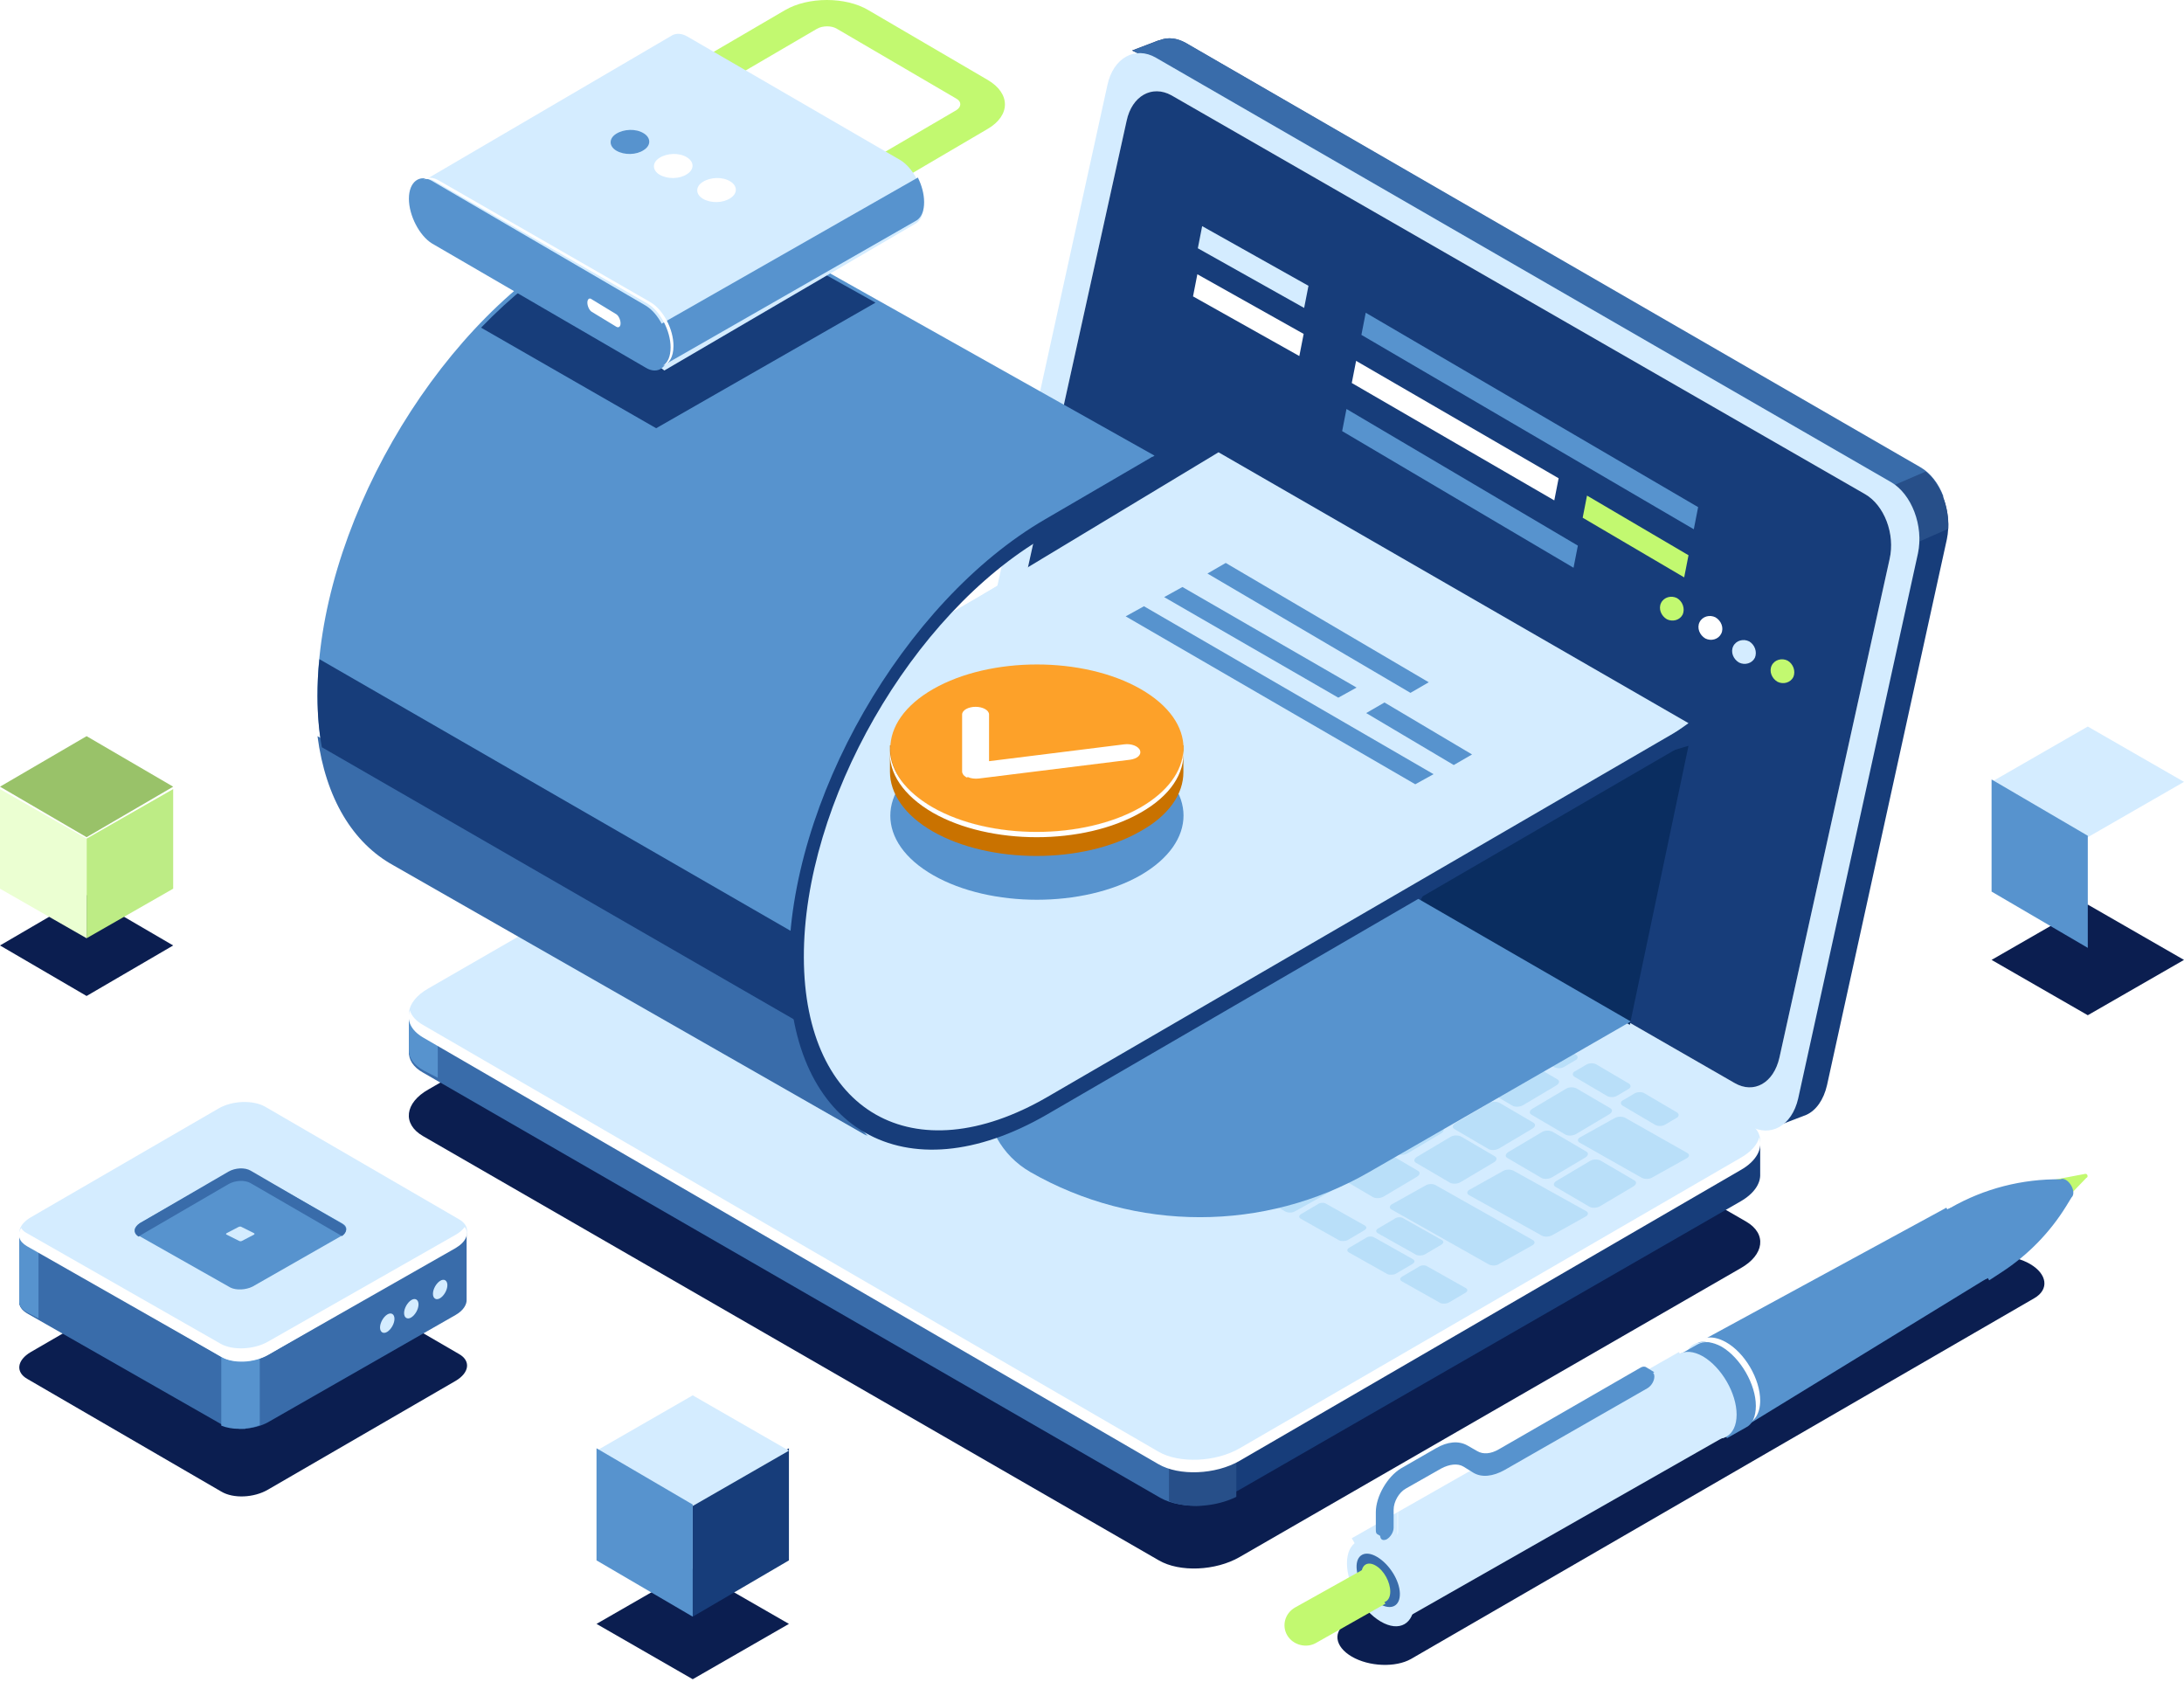 <?xml version="1.0" encoding="utf-8"?>
<!-- Generator: Adobe Illustrator 24.0.3, SVG Export Plug-In . SVG Version: 6.00 Build 0)  -->
<svg version="1.1" id="Layer_1" xmlns="http://www.w3.org/2000/svg" xmlns:xlink="http://www.w3.org/1999/xlink" x="0px" y="0px"
	 viewBox="0 0 454 351" style="enable-background:new 0 0 454 351;" xml:space="preserve">
<style type="text/css">
	.st0{fill-rule:evenodd;clip-rule:evenodd;fill:#0B1E50;}
	.st1{fill-rule:evenodd;clip-rule:evenodd;fill:#173D7A;}
	.st2{fill-rule:evenodd;clip-rule:evenodd;fill:#396CAA;}
	.st3{fill-rule:evenodd;clip-rule:evenodd;fill:#274F89;}
	.st4{fill-rule:evenodd;clip-rule:evenodd;fill:#D4ECFF;}
	.st5{fill-rule:evenodd;clip-rule:evenodd;fill:#FFFFFF;}
	.st6{fill-rule:evenodd;clip-rule:evenodd;fill:#5793CE;}
	.st7{fill-rule:evenodd;clip-rule:evenodd;fill:#B9DFF9;}
	.st8{fill-rule:evenodd;clip-rule:evenodd;fill:#C2F970;}
	.st9{fill-rule:evenodd;clip-rule:evenodd;fill:#0A2D60;}
	.st10{fill-rule:evenodd;clip-rule:evenodd;fill:#FFFFFF;filter:url(#Adobe_OpacityMaskFilter);}
	.st11{mask:url(#a_1_);fill-rule:evenodd;clip-rule:evenodd;fill:#0B1E50;}
	.st12{fill-rule:evenodd;clip-rule:evenodd;fill:#BDEC85;}
	.st13{fill-rule:evenodd;clip-rule:evenodd;fill:#99C269;}
	.st14{fill-rule:evenodd;clip-rule:evenodd;fill:#EBFFD2;}
	.st15{fill-rule:evenodd;clip-rule:evenodd;fill:#FFFFFF;filter:url(#Adobe_OpacityMaskFilter_1_);}
	.st16{mask:url(#b_1_);fill-rule:evenodd;clip-rule:evenodd;fill:#173D7A;}
	.st17{fill-rule:evenodd;clip-rule:evenodd;fill:#C97200;}
	.st18{fill-rule:evenodd;clip-rule:evenodd;fill:#FDA129;}
</style>
<g>
	<path class="st0" d="M240.9,324.3L87.9,236.1c-4.3-2.5-3.8-6.9,1.2-9.7l104.1-60c5-2.9,12.6-3.2,16.9-0.7l152.9,88.2
		c4.3,2.5,3.8,6.9-1.2,9.7l-104.1,60C252.7,326.5,245.2,326.8,240.9,324.3"/>
	<path class="st1" d="M399.1,97.3L246.4,8.9c-1.8-1-3.6-1.2-5.2-0.6l0,0l-0.3,0.1c0,0,0,0-0.1,0l-5.5,2.1l5,2.4
		c0,0.1-0.1,0.2-0.1,0.3l-24.9,113.4c-1.2,5.7,1.2,12.3,5.6,14.8L370,227.7l-0.5,6.3l6-2.3c2-0.9,3.6-3.1,4.3-6.2l24.9-113.4
		C405.9,106.4,403.4,99.8,399.1,97.3"/>
	<path class="st2" d="M399.2,97.1L246.5,8.9c-1.8-1-3.6-1.2-5.2-0.6l0,0l-0.3,0.1c0,0,0,0-0.1,0l-5.5,2.1l5,2.4
		c0,0.1-0.1,0.2-0.1,0.3L224,87.8l74.7,58.2L404,103.2C403,100.5,401.3,98.3,399.2,97.1"/>
	<path class="st3" d="M393.4,115l11.6-5.1c0.2-4.6-1.6-9.4-4.7-11.9l-18.3,7.9L393.4,115z"/>
	<path class="st4" d="M363.7,234l-152.8-88.2c-4.3-2.5-6.8-9.1-5.6-14.8l24.9-113.3c1.2-5.7,5.8-8.2,10.1-5.7l152.8,88.2
		c4.3,2.5,6.8,9.1,5.6,14.8l-24.9,113.3C372.5,234,368,236.5,363.7,234"/>
	<path class="st5" d="M360.6,225.1l-144.2-82.9c-4-2.3-6.3-8.3-5.1-13.5l22.9-103.6c1.1-5.2,5.3-7.5,9.3-5.3l144.2,82.9
		c4,2.3,6.3,8.3,5.1,13.5l-22.9,103.6C368.7,225.1,364.6,227.4,360.6,225.1"/>
	<path class="st1" d="M360.6,225.1l-144.2-82.9c-4-2.3-6.3-8.3-5.1-13.5l22.9-103.6c1.1-5.2,5.3-7.5,9.3-5.3l144.2,82.9
		c4,2.3,6.3,8.3,5.1,13.5l-22.9,103.6C368.7,225.1,364.6,227.4,360.6,225.1"/>
	<path class="st1" d="M366,237.1l-20.9-2.8l-134.9-77.7c-4.3-2.5-11.9-2.2-16.9,0.7l-95.6,55L85,210.7v7.2l0,0
		c-0.1,1.7,0.9,3.2,2.9,4.4l152.9,88c4.3,2.5,11.9,2.2,16.9-0.7l104.1-59.9c2.8-1.6,4.2-3.7,4.1-5.7V237.1z"/>
	<path class="st2" d="M265,188.5l-9.6-5.5H149.7l-52.1,30L85,211.3v7.2l0,0c-0.1,1.7,0.9,3.3,2.9,4.4l153.3,88.4
		c2.3,1.3,5.5,1.8,8.7,1.6L265,188.5z"/>
	<path class="st6" d="M91,211.7l-6-0.7v7.1l0,0c-0.1,1.6,0.9,3.2,3.1,4.4L91,224V211.7z"/>
	<path class="st3" d="M243,312c4,1.6,9.7,1.2,14-0.9V295h-14V312z"/>
	<path class="st4" d="M240.9,303.3L87.9,215.1c-4.3-2.5-3.8-6.9,1.2-9.7l104.1-60c5-2.9,12.6-3.2,16.9-0.7l152.9,88.2
		c4.3,2.5,3.8,6.9-1.2,9.7l-104.1,60C252.7,305.5,245.2,305.8,240.9,303.3"/>
	<path class="st5" d="M361.9,240.6L257.7,301c-5,2.9-12.6,3.2-16.9,0.7L87.9,213c-1.4-0.8-2.3-1.8-2.7-3c-0.7,2.1,0.2,4.1,2.7,5.6
		l152.9,88.7c4.3,2.5,11.9,2.2,16.9-0.7l104.1-60.4c3.4-1.9,4.7-4.6,3.9-6.8C365.3,237.9,364,239.4,361.9,240.6"/>
	<g>
		<path class="st7" d="M153.2,185.8l-6.9-3.8c-0.6-0.3-0.5-0.8,0.2-1.2l8.1-4.5c0.6-0.4,1.6-0.4,2.1-0.1l6.9,3.8
			c0.6,0.3,0.5,0.8-0.2,1.2l-8.1,4.5C154.7,186.1,153.8,186.1,153.2,185.8"/>
		<path class="st7" d="M164.2,191.8l-6.9-3.8c-0.6-0.3-0.5-0.8,0.2-1.2l8.1-4.5c0.6-0.4,1.6-0.4,2.1-0.1l6.9,3.8
			c0.6,0.3,0.5,0.8-0.2,1.2l-8.1,4.5C165.7,192.1,164.8,192.1,164.2,191.8"/>
		<path class="st7" d="M174.2,198.8l-6.9-3.8c-0.6-0.3-0.5-0.8,0.2-1.2l8.1-4.5c0.6-0.4,1.6-0.4,2.1-0.1l6.9,3.8
			c0.6,0.3,0.5,0.8-0.2,1.2l-8.1,4.5C175.7,199.1,174.8,199.1,174.2,198.8"/>
		<path class="st7" d="M189.4,193.8l-7-4.1c-0.6-0.3-0.5-0.9,0.2-1.3l6.9-4.1c0.6-0.4,1.6-0.4,2.2-0.1l7,4.1
			c0.6,0.3,0.5,0.9-0.2,1.3l-6.9,4.1C190.9,194.1,189.9,194.1,189.4,193.8"/>
		<path class="st7" d="M200.4,199.8l-7-4.1c-0.6-0.3-0.5-0.9,0.2-1.3l6.9-4.1c0.6-0.4,1.6-0.4,2.2-0.1l7,4.1
			c0.6,0.3,0.5,0.9-0.2,1.3l-6.9,4.1C201.9,200.1,200.9,200.1,200.4,199.8"/>
		<path class="st7" d="M210.4,205.8l-7-4.1c-0.6-0.3-0.5-0.9,0.2-1.3l6.9-4.1c0.6-0.4,1.6-0.4,2.2-0.1l7,4.1
			c0.6,0.3,0.5,0.9-0.2,1.3l-6.9,4.1C211.9,206.1,210.9,206.1,210.4,205.8"/>
		<path class="st7" d="M221.4,211.8l-7-4.1c-0.6-0.3-0.5-0.9,0.2-1.3l6.9-4.1c0.6-0.4,1.6-0.4,2.2-0.1l7,4.1
			c0.6,0.3,0.5,0.9-0.2,1.3l-6.9,4.1C222.9,212.1,221.9,212.1,221.4,211.8"/>
		<path class="st7" d="M232.4,217.8l-7-4.1c-0.6-0.3-0.5-0.9,0.2-1.3l6.9-4.1c0.6-0.4,1.6-0.4,2.2-0.1l7,4.1
			c0.6,0.3,0.5,0.9-0.2,1.3l-6.9,4.1C233.9,218.1,232.9,218.1,232.4,217.8"/>
		<path class="st7" d="M242.4,224.8l-7-4.1c-0.6-0.3-0.5-0.9,0.2-1.3l6.9-4.1c0.6-0.4,1.6-0.4,2.2-0.1l7,4.1
			c0.6,0.3,0.5,0.9-0.2,1.3l-6.9,4.1C243.9,225.1,242.9,225.1,242.4,224.8"/>
		<path class="st7" d="M253.4,230.8l-7-4.1c-0.6-0.3-0.5-0.9,0.2-1.3l6.9-4.1c0.6-0.4,1.6-0.4,2.2-0.1l7,4.1
			c0.6,0.3,0.5,0.9-0.2,1.3l-6.9,4.1C254.9,231.1,253.9,231.1,253.4,230.8"/>
		<path class="st7" d="M264.4,236.8l-7-4.1c-0.6-0.3-0.5-0.9,0.2-1.3l6.9-4.1c0.6-0.4,1.6-0.4,2.2-0.1l7,4.1
			c0.6,0.3,0.5,0.9-0.2,1.3l-6.9,4.1C265.9,237.1,264.9,237.1,264.4,236.8"/>
		<path class="st7" d="M274.4,242.8l-7-4.1c-0.6-0.3-0.5-0.9,0.2-1.3l6.9-4.1c0.6-0.4,1.6-0.4,2.2-0.1l7,4.1
			c0.6,0.3,0.5,0.9-0.2,1.3l-6.9,4.1C275.9,243.1,274.9,243.1,274.4,242.8"/>
		<path class="st7" d="M285.4,248.8l-7-4.1c-0.6-0.3-0.5-0.9,0.2-1.3l6.9-4.1c0.6-0.4,1.6-0.4,2.2-0.1l7,4.1
			c0.6,0.3,0.5,0.9-0.2,1.3l-6.9,4.1C286.9,249.1,285.9,249.1,285.4,248.8"/>
		<path class="st7" d="M205.4,190.8l-7-4.1c-0.6-0.3-0.5-0.9,0.2-1.3l6.9-4.1c0.6-0.4,1.6-0.4,2.2-0.1l7,4.1
			c0.6,0.3,0.5,0.9-0.2,1.3l-6.9,4.1C206.9,191.1,205.9,191.1,205.4,190.8"/>
		<path class="st7" d="M194.4,184.8l-7-4.1c-0.6-0.3-0.5-0.9,0.2-1.3l6.9-4.1c0.6-0.4,1.6-0.4,2.2-0.1l7,4.1
			c0.6,0.3,0.5,0.9-0.2,1.3l-6.9,4.1C195.9,185.1,194.9,185.1,194.4,184.8"/>
		<path class="st7" d="M183.4,177.8l-15-8.4c-0.6-0.3-0.5-0.9,0.2-1.2l6.9-3.9c0.6-0.4,1.6-0.4,2.2-0.1l15,8.4
			c0.6,0.3,0.5,0.9-0.2,1.2l-6.9,3.9C184.9,178.1,183.9,178.1,183.4,177.8"/>
		<path class="st7" d="M191.5,170.8l-12.1-7.1c-0.6-0.3-0.5-0.9,0.2-1.3l6.8-4c0.6-0.4,1.6-0.4,2.2-0.1l12.1,7.1
			c0.6,0.3,0.5,0.9-0.2,1.3l-6.8,4C193,171.1,192,171.1,191.5,170.8"/>
		<path class="st7" d="M215.4,196.8l-7-4.1c-0.6-0.3-0.5-0.9,0.2-1.3l6.9-4.1c0.6-0.4,1.6-0.4,2.2-0.1l7,4.1
			c0.6,0.3,0.5,0.9-0.2,1.3l-6.9,4.1C216.9,197.1,215.9,197.1,215.4,196.8"/>
		<path class="st7" d="M226.4,202.8l-7-4.1c-0.6-0.3-0.5-0.9,0.2-1.3l6.9-4.1c0.6-0.4,1.6-0.4,2.2-0.1l7,4.1
			c0.6,0.3,0.5,0.9-0.2,1.3l-6.9,4.1C227.9,203.1,226.9,203.1,226.4,202.8"/>
		<path class="st7" d="M237.4,208.8l-7-4.1c-0.6-0.3-0.5-0.9,0.2-1.3l6.9-4.1c0.6-0.4,1.6-0.4,2.2-0.1l7,4.1
			c0.6,0.3,0.5,0.9-0.2,1.3l-6.9,4.1C238.9,209.1,237.9,209.1,237.4,208.8"/>
		<path class="st7" d="M247.4,215.8l-7-4.1c-0.6-0.3-0.5-0.9,0.2-1.3l6.9-4.1c0.6-0.4,1.6-0.4,2.2-0.1l7,4.1
			c0.6,0.3,0.5,0.9-0.2,1.3l-6.9,4.1C248.9,216.1,247.9,216.1,247.4,215.8"/>
		<path class="st7" d="M258.4,221.8l-7-4.1c-0.6-0.3-0.5-0.9,0.2-1.3l6.9-4.1c0.6-0.4,1.6-0.4,2.2-0.1l7,4.1
			c0.6,0.3,0.5,0.9-0.2,1.3l-6.9,4.1C259.9,222.1,258.9,222.1,258.4,221.8"/>
		<path class="st7" d="M269.4,227.8l-7-4.1c-0.6-0.3-0.5-0.9,0.2-1.3l6.9-4.1c0.6-0.4,1.6-0.4,2.2-0.1l7,4.1
			c0.6,0.3,0.5,0.9-0.2,1.3l-6.9,4.1C270.9,228.1,269.9,228.1,269.4,227.8"/>
		<path class="st7" d="M280.4,233.8l-7-4.1c-0.6-0.3-0.5-0.9,0.2-1.3l6.9-4.1c0.6-0.4,1.6-0.4,2.2-0.1l7,4.1
			c0.6,0.3,0.5,0.9-0.2,1.3l-6.9,4.1C281.9,234.1,280.9,234.1,280.4,233.8"/>
		<path class="st7" d="M290.4,239.8l-7-4.1c-0.6-0.3-0.5-0.9,0.2-1.3l6.9-4.1c0.6-0.4,1.6-0.4,2.2-0.1l7,4.1
			c0.6,0.3,0.5,0.9-0.2,1.3l-6.9,4.1C291.9,240.1,290.9,240.1,290.4,239.8"/>
		<path class="st7" d="M301.4,245.8l-7-4.1c-0.6-0.3-0.5-0.9,0.2-1.3l6.9-4.1c0.6-0.4,1.6-0.4,2.2-0.1l7,4.1
			c0.6,0.3,0.5,0.9-0.2,1.3l-6.9,4.1C302.9,246.1,301.9,246.1,301.4,245.8"/>
		<path class="st7" d="M320.5,256.8l-15.1-8.4c-0.6-0.3-0.5-0.9,0.2-1.2l6.8-3.8c0.6-0.4,1.6-0.4,2.2-0.1l15.1,8.4
			c0.6,0.3,0.5,0.9-0.2,1.2l-6.8,3.8C322,257.1,321,257.1,320.5,256.8"/>
		<path class="st7" d="M341.3,244.8l-12.9-7.3c-0.6-0.3-0.5-0.9,0.2-1.2l7-3.9c0.7-0.4,1.6-0.4,2.2-0.1l12.9,7.3
			c0.6,0.3,0.5,0.9-0.2,1.2l-7,3.9C342.9,245.1,341.9,245.1,341.3,244.8"/>
		<path class="st7" d="M234.4,195.8l-7-4.1c-0.6-0.3-0.5-0.9,0.2-1.3l6.9-4.1c0.6-0.4,1.6-0.4,2.2-0.1l7,4.1
			c0.6,0.3,0.5,0.9-0.2,1.3l-6.9,4.1C235.9,196.1,234.9,196.1,234.4,195.8"/>
		<path class="st7" d="M223.4,189.8l-7-4.1c-0.6-0.3-0.5-0.9,0.2-1.3l6.9-4.1c0.6-0.4,1.6-0.4,2.2-0.1l7,4.1
			c0.6,0.3,0.5,0.9-0.2,1.3l-6.9,4.1C224.9,190.1,223.9,190.1,223.4,189.8"/>
		<path class="st7" d="M212.4,182.8l-7-4.1c-0.6-0.3-0.5-0.9,0.2-1.3l6.9-4.1c0.6-0.4,1.6-0.4,2.2-0.1l7,4.1
			c0.6,0.3,0.5,0.9-0.2,1.3l-6.9,4.1C213.9,183.1,212.9,183.1,212.4,182.8"/>
		<path class="st7" d="M201.4,176.8l-7-4.1c-0.6-0.3-0.5-0.9,0.2-1.3l6.9-4.1c0.6-0.4,1.6-0.4,2.2-0.1l7,4.1
			c0.6,0.3,0.5,0.9-0.2,1.3l-6.9,4.1C202.9,177.1,201.9,177.1,201.4,176.8"/>
		<path class="st7" d="M245.4,201.8l-7-4.1c-0.6-0.3-0.5-0.9,0.2-1.3l6.9-4.1c0.6-0.4,1.6-0.4,2.2-0.1l7,4.1
			c0.6,0.3,0.5,0.9-0.2,1.3l-6.9,4.1C246.9,202.1,245.9,202.1,245.4,201.8"/>
		<path class="st7" d="M256.4,207.8l-7-4.1c-0.6-0.3-0.5-0.9,0.2-1.3l6.9-4.1c0.6-0.4,1.6-0.4,2.2-0.1l7,4.1
			c0.6,0.3,0.5,0.9-0.2,1.3l-6.9,4.1C257.9,208.1,256.9,208.1,256.4,207.8"/>
		<path class="st7" d="M266.4,213.8l-7-4.1c-0.6-0.3-0.5-0.9,0.2-1.3l6.9-4.1c0.6-0.4,1.6-0.4,2.2-0.1l7,4.1
			c0.6,0.3,0.5,0.9-0.2,1.3l-6.9,4.1C267.9,214.1,266.9,214.1,266.4,213.8"/>
		<path class="st7" d="M277.4,220.8l-7-4.1c-0.6-0.3-0.5-0.9,0.2-1.3l6.9-4.1c0.6-0.4,1.6-0.4,2.2-0.1l7,4.1
			c0.6,0.3,0.5,0.9-0.2,1.3l-6.9,4.1C278.9,221.1,277.9,221.1,277.4,220.8"/>
		<path class="st7" d="M288.4,226.8l-7-4.1c-0.6-0.3-0.5-0.9,0.2-1.3l6.9-4.1c0.6-0.4,1.6-0.4,2.2-0.1l7,4.1
			c0.6,0.3,0.5,0.9-0.2,1.3l-6.9,4.1C289.9,227.1,288.9,227.1,288.4,226.8"/>
		<path class="st7" d="M298.4,232.8l-7-4.1c-0.6-0.3-0.5-0.9,0.2-1.3l6.9-4.1c0.6-0.4,1.6-0.4,2.2-0.1l7,4.1
			c0.6,0.3,0.5,0.9-0.2,1.3l-6.9,4.1C299.9,233.1,298.9,233.1,298.4,232.8"/>
		<path class="st7" d="M309.4,238.8l-7-4.1c-0.6-0.3-0.5-0.9,0.2-1.3l6.9-4.1c0.6-0.4,1.6-0.4,2.2-0.1l7,4.1
			c0.6,0.3,0.5,0.9-0.2,1.3l-6.9,4.1C310.9,239.1,309.9,239.1,309.4,238.8"/>
		<path class="st7" d="M320.4,244.8l-7-4.1c-0.6-0.3-0.5-0.9,0.2-1.3l6.9-4.1c0.6-0.4,1.6-0.4,2.2-0.1l7,4.1
			c0.6,0.3,0.5,0.9-0.2,1.3l-6.9,4.1C321.9,245.1,320.9,245.1,320.4,244.8"/>
		<path class="st7" d="M330.4,250.8l-7-4.1c-0.6-0.3-0.5-0.9,0.2-1.3l6.9-4.1c0.6-0.4,1.6-0.4,2.2-0.1l7,4.1
			c0.6,0.3,0.5,0.9-0.2,1.3l-6.9,4.1C331.9,251.1,330.9,251.1,330.4,250.8"/>
		<path class="st7" d="M229.4,180.8l-7-4.1c-0.6-0.3-0.5-0.9,0.2-1.3l6.9-4.1c0.6-0.4,1.6-0.4,2.2-0.1l7,4.1
			c0.6,0.3,0.5,0.9-0.2,1.3l-6.9,4.1C230.9,181.1,229.9,181.1,229.4,180.8"/>
		<path class="st7" d="M218.4,173.8l-7-4.1c-0.6-0.3-0.5-0.9,0.2-1.3l6.9-4.1c0.6-0.4,1.6-0.4,2.2-0.1l7,4.1
			c0.6,0.3,0.5,0.9-0.2,1.3l-6.9,4.1C219.9,174.1,218.9,174.1,218.4,173.8"/>
		<path class="st7" d="M207.4,167.8l-7-4.1c-0.6-0.3-0.5-0.9,0.2-1.3l6.9-4.1c0.6-0.4,1.6-0.4,2.2-0.1l7,4.1
			c0.6,0.3,0.5,0.9-0.2,1.3l-6.9,4.1C208.9,168.1,207.9,168.1,207.4,167.8"/>
		<path class="st7" d="M197.4,161.8l-7-4.1c-0.6-0.3-0.5-0.9,0.2-1.3l6.9-4.1c0.6-0.4,1.6-0.4,2.2-0.1l7,4.1
			c0.6,0.3,0.5,0.9-0.2,1.3l-6.9,4.1C198.9,162.1,197.9,162.1,197.4,161.8"/>
		<path class="st7" d="M208.1,155.8l-6.8-4c-0.5-0.3-0.5-0.9,0.2-1.2l2.2-1.3c0.6-0.4,1.6-0.4,2.1-0.1l6.8,4
			c0.5,0.3,0.5,0.9-0.2,1.2l-2.2,1.3C209.6,156.1,208.7,156.1,208.1,155.8"/>
		<path class="st7" d="M222.1,163.8l-6.8-4c-0.5-0.3-0.5-0.9,0.2-1.2l2.2-1.3c0.6-0.4,1.6-0.4,2.1-0.1l6.8,4
			c0.5,0.3,0.5,0.9-0.2,1.2l-2.2,1.3C223.6,164.1,222.7,164.1,222.1,163.8"/>
		<path class="st7" d="M232.1,169.8l-6.8-4c-0.5-0.3-0.5-0.9,0.2-1.2l2.2-1.3c0.6-0.4,1.6-0.4,2.1-0.1l6.8,4
			c0.5,0.3,0.5,0.9-0.2,1.2l-2.2,1.3C233.6,170.1,232.7,170.1,232.1,169.8"/>
		<path class="st7" d="M243.1,175.8l-6.8-4c-0.5-0.3-0.5-0.9,0.2-1.2l2.2-1.3c0.6-0.4,1.6-0.4,2.1-0.1l6.8,4
			c0.5,0.3,0.5,0.9-0.2,1.2l-2.2,1.3C244.6,176.1,243.7,176.1,243.1,175.8"/>
		<path class="st7" d="M253.1,181.8l-6.8-4c-0.5-0.3-0.5-0.9,0.2-1.2l2.2-1.3c0.6-0.4,1.6-0.4,2.1-0.1l6.8,4
			c0.5,0.3,0.5,0.9-0.2,1.2l-2.2,1.3C254.6,182.1,253.7,182.1,253.1,181.8"/>
		<path class="st7" d="M313.1,215.8l-6.8-4c-0.5-0.3-0.5-0.9,0.2-1.2l2.2-1.3c0.6-0.4,1.6-0.4,2.1-0.1l6.8,4
			c0.5,0.3,0.5,0.9-0.2,1.2l-2.2,1.3C314.6,216.1,313.7,216.1,313.1,215.8"/>
		<path class="st7" d="M323.1,221.8l-6.8-4c-0.5-0.3-0.5-0.9,0.2-1.2l2.2-1.3c0.6-0.4,1.6-0.4,2.1-0.1l6.8,4
			c0.5,0.3,0.5,0.9-0.2,1.2l-2.2,1.3C324.6,222.1,323.7,222.1,323.1,221.8"/>
		<path class="st7" d="M334.1,227.8l-6.8-4c-0.5-0.3-0.5-0.9,0.2-1.2l2.2-1.3c0.6-0.4,1.6-0.4,2.1-0.1l6.8,4
			c0.5,0.3,0.5,0.9-0.2,1.2l-2.2,1.3C335.6,228.1,334.7,228.1,334.1,227.8"/>
		<path class="st7" d="M344.1,233.8l-6.8-4c-0.5-0.3-0.5-0.9,0.2-1.2l2.2-1.3c0.6-0.4,1.6-0.4,2.1-0.1l6.8,4
			c0.5,0.3,0.5,0.9-0.2,1.2l-2.2,1.3C345.6,234.1,344.7,234.1,344.1,233.8"/>
		<path class="st7" d="M239.4,186.8l-7-4.1c-0.6-0.3-0.5-0.9,0.2-1.3l6.9-4.1c0.6-0.4,1.6-0.4,2.2-0.1l7,4.1
			c0.6,0.3,0.5,0.9-0.2,1.3l-6.9,4.1C240.9,187.1,239.9,187.1,239.4,186.8"/>
		<path class="st7" d="M250.4,192.8l-7-4.1c-0.6-0.3-0.5-0.9,0.2-1.3l6.9-4.1c0.6-0.4,1.6-0.4,2.2-0.1l7,4.1
			c0.6,0.3,0.5,0.9-0.2,1.3l-6.9,4.1C251.9,193.1,250.9,193.1,250.4,192.8"/>
		<path class="st7" d="M261.4,198.8l-7-4.1c-0.6-0.3-0.5-0.9,0.2-1.3l6.9-4.1c0.6-0.4,1.6-0.4,2.2-0.1l7,4.1
			c0.6,0.3,0.5,0.9-0.2,1.3l-6.9,4.1C262.9,199.1,261.9,199.1,261.4,198.8"/>
		<path class="st7" d="M271.4,204.8l-7-4.1c-0.6-0.3-0.5-0.9,0.2-1.3l6.9-4.1c0.6-0.4,1.6-0.4,2.2-0.1l7,4.1
			c0.6,0.3,0.5,0.9-0.2,1.3l-6.9,4.1C272.9,205.1,271.9,205.1,271.4,204.8"/>
		<path class="st7" d="M282.4,210.8l-7-4.1c-0.6-0.3-0.5-0.9,0.2-1.3l6.9-4.1c0.6-0.4,1.6-0.4,2.2-0.1l7,4.1
			c0.6,0.3,0.5,0.9-0.2,1.3l-6.9,4.1C283.9,211.1,282.9,211.1,282.4,210.8"/>
		<path class="st7" d="M293.4,217.8l-7-4.1c-0.6-0.3-0.5-0.9,0.2-1.3l6.9-4.1c0.6-0.4,1.6-0.4,2.2-0.1l7,4.1
			c0.6,0.3,0.5,0.9-0.2,1.3l-6.9,4.1C294.9,218.1,293.9,218.1,293.4,217.8"/>
		<path class="st7" d="M303.4,223.8l-7-4.1c-0.6-0.3-0.5-0.9,0.2-1.3l6.9-4.1c0.6-0.4,1.6-0.4,2.2-0.1l7,4.1
			c0.6,0.3,0.5,0.9-0.2,1.3l-6.9,4.1C304.9,224.1,303.9,224.1,303.4,223.8"/>
		<path class="st7" d="M314.4,229.8l-7-4.1c-0.6-0.3-0.5-0.9,0.2-1.3l6.9-4.1c0.6-0.4,1.6-0.4,2.2-0.1l7,4.1
			c0.6,0.3,0.5,0.9-0.2,1.3l-6.9,4.1C315.9,230.1,314.9,230.1,314.4,229.8"/>
		<path class="st7" d="M325.4,235.8l-7-4.1c-0.6-0.3-0.5-0.9,0.2-1.3l6.9-4.1c0.6-0.4,1.6-0.4,2.2-0.1l7,4.1
			c0.6,0.3,0.5,0.9-0.2,1.3l-6.9,4.1C326.9,236.1,325.9,236.1,325.4,235.8"/>
		<path class="st7" d="M178.5,186.8l-20.2-11.4c-0.6-0.3-0.5-0.9,0.2-1.2l6.8-3.8c0.6-0.4,1.6-0.4,2.1-0.1l20.2,11.4
			c0.6,0.3,0.5,0.9-0.2,1.2l-6.8,3.8C180.1,187.1,179.1,187.1,178.5,186.8"/>
		<path class="st7" d="M309.5,262.8l-20.2-11.4c-0.6-0.3-0.5-0.9,0.2-1.2l6.8-3.8c0.6-0.4,1.6-0.4,2.1-0.1l20.2,11.4
			c0.6,0.3,0.5,0.9-0.2,1.2l-6.8,3.8C311.1,263.1,310.1,263.1,309.5,262.8"/>
		<path class="st7" d="M267.2,251.8l-6.9-3.8c-0.6-0.3-0.5-0.8,0.2-1.2l8.1-4.5c0.6-0.4,1.6-0.4,2.1-0.1l6.9,3.8
			c0.6,0.3,0.5,0.8-0.2,1.2l-8.1,4.5C268.7,252.1,267.8,252.1,267.2,251.8"/>
		<path class="st7" d="M189.3,206.8l-10.9-6.4c-0.5-0.3-0.5-0.9,0.2-1.3l8.1-4.8c0.6-0.4,1.6-0.4,2.1-0.1l10.9,6.4
			c0.5,0.3,0.5,0.9-0.2,1.3l-8.1,4.8C190.8,207.1,189.8,207.1,189.3,206.8"/>
		<path class="st7" d="M256.3,245.8l-10.9-6.5c-0.5-0.3-0.5-0.9,0.2-1.3l8.1-4.8c0.6-0.4,1.6-0.4,2.1-0.1l10.9,6.4
			c0.5,0.3,0.5,0.9-0.2,1.3l-8.1,4.8C257.8,246.1,256.8,246.1,256.3,245.8"/>
		<path class="st7" d="M205.3,215.8l-10.9-6.4c-0.5-0.3-0.5-0.9,0.2-1.3l8.1-4.8c0.6-0.4,1.6-0.4,2.1-0.1l10.9,6.4
			c0.5,0.3,0.5,0.9-0.2,1.3l-8.1,4.8C206.8,216.1,205.8,216.1,205.3,215.8"/>
		<path class="st7" d="M204.5,204l48.1,27.7c0.6,0.3,0.6,0.9,0,1.2l-8.3,4.8c-0.6,0.3-1.6,0.3-2.2,0L194,210L204.5,204z"/>
		<path class="st7" d="M296.7,263.2l8,4.5c0.5,0.3,0.4,0.7-0.1,1l-3.4,2c-0.5,0.3-1.4,0.3-1.8,0.1l-8-4.5c-0.5-0.3-0.4-0.7,0.1-1
			l3.4-2C295.4,262.9,296.3,262.9,296.7,263.2"/>
		<path class="st7" d="M285.7,257.2l8,4.5c0.5,0.3,0.4,0.7-0.1,1l-3.4,2c-0.5,0.3-1.4,0.3-1.8,0.1l-8-4.5c-0.5-0.3-0.4-0.7,0.1-1
			l3.4-2C284.4,256.9,285.3,256.9,285.7,257.2"/>
		<path class="st7" d="M275.7,250.2l8,4.5c0.5,0.3,0.4,0.7-0.1,1l-3.4,2c-0.5,0.3-1.4,0.3-1.8,0.1l-8-4.5c-0.5-0.3-0.4-0.7,0.1-1
			l3.4-2C274.4,249.9,275.3,249.9,275.7,250.2"/>
		<path class="st7" d="M291.7,253.2l8,4.5c0.5,0.3,0.4,0.7-0.1,1l-3.4,2c-0.5,0.3-1.4,0.3-1.8,0.1l-8-4.5c-0.5-0.3-0.4-0.7,0.1-1
			l3.4-2C290.4,252.9,291.3,252.9,291.7,253.2"/>
	</g>
	<path class="st6" d="M352.1,110L283,69.6l0.9-4.6l69.1,40.4L352.1,110z"/>
	<path class="st6" d="M327.1,118L279,89.6l0.9-4.6l48.1,28.4L327.1,118z"/>
	<path class="st5" d="M323.1,104L281,79.6l0.9-4.6L324,99.4L323.1,104z"/>
	<path class="st8" d="M350.1,120L329,107.6l0.9-4.6l21.1,12.4L350.1,120z"/>
	<path class="st9" d="M351,155l-12.2,58L295,187.7l9.6-18.9L351,155z"/>
	<path class="st6" d="M214.2,243.6c-12.3-7.1-12.3-24.8,0-31.9l61.9-35.7l62.9,36.3l-54.4,31.3C262.9,256.1,236,256.1,214.2,243.6"
		/>
	<path class="st4" d="M271.1,64L249,51.6l0.9-4.6L272,59.4L271.1,64z"/>
	<path class="st5" d="M270.1,74L248,61.6l0.9-4.6L271,69.4L270.1,74z"/>
	<path class="st6" d="M82.2,179.6L82.2,179.6c-9.9-5.5-16.1-17.6-16.2-34.9c-0.1-34.2,23.9-76.1,53.5-93.3L140.9,39h0l1,0.6
		L240,94.7l-24.8,16.1l-9.3,6.8L193,131l-2.1,1.9l-13.7,20.7l-5,13l-3.7,10.3l-3.1,21.6l-0.2,1.9l1.1,9.1l3.2,11.3l4.4,7.6l6.5,7.7
		L82.2,179.6z"/>
	<path class="st4" d="M254,95l0,3.6L189,136c1.1-2.5,3.2-4.6,5.3-6.7L254,95z"/>
	<path class="st4" d="M351,150.3L253.3,94l-59.2,35.7l-7.4,8.7l-11.1,19.6l-7,19.6l-2.3,15.3l-0.3,15.3l9.5,21.9l12.4,7.3l12.8,0.7
		l15.3-6.4l121-71.5L351,150.3z"/>
	<path class="st2" d="M81.7,179.8c-8.3-4.6-14-13.8-15.7-26.8l100.1,57.1l3,10.6l4.5,7.6l6.5,7.7L81.7,179.8L81.7,179.8z"/>
	<path class="st1" d="M66.9,155.3c-0.6-3.3-0.9-6.8-0.9-10.6c0-2.5,0.1-5.1,0.4-7.7l99.4,57.3l-0.6,4.3l-0.2,1.9l1.1,9.1l0.9,3.4
		L66.9,155.3z"/>
	<path class="st1" d="M351,154.2l0-3.6L217.7,228c-27.8,16.1-50.5,3.2-50.6-29c-0.1-32.1,22.4-71.4,50.2-87.5l22.3-13l0-3.6
		l-22.3,13c-29.5,17.1-53.4,58.8-53.3,92.9c0.1,34.1,24.2,47.9,53.7,30.8L351,154.2z"/>
	<path class="st6" d="M298,160.9L237.8,126l-3.8,2.1l60.2,34.9L298,160.9z"/>
	<path class="st6" d="M297,141.8L254.8,117l-3.8,2.2l42.2,24.8L297,141.8z"/>
	<path class="st6" d="M282,142.9L245.8,122l-3.8,2.1l36.2,20.9L282,142.9z"/>
	<path class="st6" d="M306,156.8L287.8,146l-3.8,2.2l18.2,10.8L306,156.8z"/>
	<path class="st0" d="M293.3,344.8l129.6-75c3.1-1.8,2.7-5-0.9-7.1c-3.6-2.1-9.1-2.3-12.3-0.5l-129.6,75c-3.1,1.8-2.7,5,0.9,7.1
		C284.6,346.4,290.1,346.6,293.3,344.8"/>
	<path class="st8" d="M433.9,244.2c-0.1-0.2-0.3-0.3-0.6-0.2l-7.4,1.4l2.8,4.6l5-5.2C434,244.7,434,244.4,433.9,244.2"/>
	<path class="st6" d="M431,247.9c0-1-0.7-2.2-1.6-2.7c-0.4-0.2-0.8-0.3-1-0.1c-8-0.1-15.9,1.9-22.9,5.9l-0.5,0.3l8.5,14.8l2.6-1.7
		c5.4-3.5,10-8.2,13.4-13.7l1.1-1.8C430.8,248.7,431,248.4,431,247.9"/>
	<path class="st6" d="M415,261.9c0-3.7-2.7-8.2-6-10.1c-3.3-1.9-6-0.4-6,3.3c0,3.7,2.7,8.2,6,10.1C412.3,267.1,415,265.6,415,261.9"
		/>
	<path class="st6" d="M361.9,297l51.1-31.3l-8.4-14.7L352,279.6L361.9,297z"/>
	<path class="st4" d="M364,292c0-4.4-3.1-9.8-7-12.1c-3.9-2.2-7-0.4-7,4c0,4.4,3.1,9.8,7,12.1C360.8,298.3,364,296.5,364,292"/>
	<path class="st4" d="M361,294c0-4.4-3.1-9.8-7-12.1c-3.9-2.2-7-0.4-7,4c0,4.4,3.1,9.8,7,12.1C357.8,300.3,361,298.5,361,294"/>
	<path class="st4" d="M291,337l68-38.7L349,281l-68,38.7L291,337z"/>
	<path class="st4" d="M294,333c0-4.4-3.1-9.8-7-12.1c-3.9-2.2-7-0.4-7,4c0,4.4,3.1,9.8,7,12.1C290.9,339.3,294,337.5,294,333"/>
	<path class="st2" d="M291,331.1c-0.1-2.7-2.2-6-4.7-7.5c-2.5-1.5-4.4-0.5-4.3,2.2c0.1,2.7,2.2,6,4.7,7.5
		C289.2,334.8,291.1,333.8,291,331.1"/>
	<path class="st5" d="M364.4,292c0-4.5-3.2-9.9-7.2-12.2c-1.6-0.9-3.1-1.1-4.3-0.8c1.3-1.3,3.4-1.4,5.8-0.1c4,2.2,7.2,7.7,7.2,12.2
		c0,2.7-1.2,4.4-2.9,4.9C363.9,295.1,364.4,293.8,364.4,292"/>
	<path class="st6" d="M365,292.2c0-4.5-3.2-10-7.1-12.3c-2-1.1-3.7-1.2-5-0.5l-3.9,2.2l1.8,3.1c0.3,4.1,3,8.8,6.4,11.1l1.8,3.1
		l3.9-2.2C364.2,296.1,365,294.5,365,292.2"/>
	<path class="st4" d="M361,294c0-4.4-3.1-9.8-7-12.1c-3.9-2.2-7-0.4-7,4c0,4.4,3.1,9.8,7,12.1C357.8,300.3,361,298.5,361,294"/>
	<path class="st8" d="M288,333.3l-4.3-7.3l-14.5,8.1c-2.1,1.2-2.8,3.8-1.6,5.8c1.2,2,3.9,2.7,5.9,1.6L288,333.3z"/>
	<path class="st8" d="M289,330.8c0-2-1.3-4.4-3-5.4c-1.7-1-3-0.2-3,1.8c0,2,1.3,4.4,3,5.4C287.6,333.6,289,332.8,289,330.8"/>
	<path class="st6" d="M305.2,305l-2.1-1.2c-1.2-0.7-2.8-0.5-4.6,0.4l-7.3,4.2c-1.4,0.8-2.5,2.8-2.5,4.4l0,3.7c0,0.6-0.3,1.3-0.8,1.8
		l0.3,1.7l-1.8-1.1l0,0c-0.3-0.1-0.4-0.4-0.4-0.9l0-3.7c0-3.3,2.4-7.4,5.2-9.1l7.3-4.2c2.4-1.4,4.7-1.6,6.5-0.6l2.1,1.2
		c1.2,0.7,2.8,0.6,4.5-0.4l29.5-17c0.4-0.2,0.7-0.2,1-0.1v0l1.8,1.1l-1.6,0.6c-0.2,0.7-0.7,1.3-1.2,1.6l-29.5,17
		C309.3,305.8,307,306,305.2,305"/>
	<path class="st6" d="M304.2,304.8c-1.2-0.7-2.9-0.5-4.6,0.4l-7.4,4.2c-1.4,0.8-2.5,2.7-2.5,4.4l0,3.7c0,0.9-0.6,1.9-1.4,2.4
		c-0.8,0.4-1.4,0.1-1.4-0.8l0-3.7c0-3.3,2.4-7.4,5.3-9.1l7.4-4.2c2.5-1.4,4.8-1.6,6.5-0.6l2.1,1.2c1.2,0.7,2.9,0.6,4.6-0.4l29.7-17
		c0.8-0.4,1.4-0.1,1.4,0.8c0,0.9-0.6,1.9-1.4,2.4l-29.7,17c-2.5,1.4-4.8,1.6-6.5,0.6L304.2,304.8z"/>
	<path class="st5" d="M290.5,315l0,3.9c0,0,0,0.1,0,0.1c0.1-0.2,0.1-0.5,0.1-0.7l0-3.9c0-0.1,0-0.2,0-0.3
		C290.5,314.3,290.5,314.7,290.5,315"/>
	<defs>
		<filter id="Adobe_OpacityMaskFilter" filterUnits="userSpaceOnUse" x="268.4" y="338.1" width="22.9" height="12.9">
			<feColorMatrix  type="matrix" values="1 0 0 0 0  0 1 0 0 0  0 0 1 0 0  0 0 0 1 0"/>
		</filter>
	</defs>
	<mask maskUnits="userSpaceOnUse" x="268.4" y="338.1" width="22.9" height="12.9" id="a_1_">
		<path class="st10" d="M0.4,0.1h22.9V13H0.4L0.4,0.1z"/>
	</mask>
	<path class="st11" d="M276.5,350.4l13.7-7.7c1.7-0.9,1.4-2.6-0.5-3.6c-1.9-1.1-4.8-1.2-6.5-0.3l-13.7,7.7c-1.7,0.9-1.4,2.6,0.5,3.6
		C271.9,351.2,274.8,351.3,276.5,350.4"/>
	<path class="st0" d="M18,207L0,196.5L18,186l18,10.5L18,207z"/>
	<path class="st12" d="M36,184.7L18,195v-20.7L36,164V184.7z"/>
	<path class="st13" d="M18,174L0,163.5L18,153l18,10.5L18,174z"/>
	<path class="st14" d="M18,195L0,184.7V164l18,10.3V195z"/>
	<path class="st0" d="M434,211l-20-11.5l20-11.5l20,11.5L434,211z"/>
	<defs>
		<filter id="Adobe_OpacityMaskFilter_1_" filterUnits="userSpaceOnUse" x="434.1" y="162.8" width="19.8" height="35.1">
			<feColorMatrix  type="matrix" values="1 0 0 0 0  0 1 0 0 0  0 0 1 0 0  0 0 0 1 0"/>
		</filter>
	</defs>
	<mask maskUnits="userSpaceOnUse" x="434.1" y="162.8" width="19.8" height="35.1" id="b_1_">
		<path class="st15" d="M0.1,0.8h19.8v35.1H0.1L0.1,0.8z"/>
	</mask>
	<path class="st16" d="M453.9,186.2l-19.8,11.7v-23.4l19.8-11.7V186.2z"/>
	<path class="st4" d="M434,174l-20-11.5l20-11.5l20,11.5L434,174z"/>
	<path class="st6" d="M434,197l-20-11.7V162l20,11.7V197z"/>
	<path class="st0" d="M144,349l-20-11.5l20-11.5l20,11.5L144,349z"/>
	<path class="st1" d="M164,324.3L144,336v-23.3l20-11.7V324.3z"/>
	<path class="st4" d="M144,313l-20-11.5l20-11.5l20,11.5L144,313z"/>
	<path class="st6" d="M144,336l-20-11.7V301l20,11.7V336z"/>
	<path class="st6" d="M237.1,181.9c-11.9,6.8-31.2,6.8-43.1,0c-11.9-6.8-11.9-17.9,0-24.8c11.9-6.8,31.2-6.8,43.1,0
		C249,164,249,175,237.1,181.9"/>
	<path class="st17" d="M246,160.5v-5.6h-1.6c-1.5-2.5-3.9-4.8-7.3-6.8c-11.9-6.8-31.2-6.8-43.1,0c-3.4,2-5.9,4.3-7.3,6.8H185v5.5h0
		c0,4.5,3,9,8.9,12.4c11.9,6.8,31.2,6.8,43.1,0C243,169.5,246,165,246,160.5"/>
	<path class="st18" d="M237.1,167.9c-11.9,6.8-31.2,6.8-43.1,0c-11.9-6.8-11.9-17.9,0-24.7s31.2-6.8,43.1,0
		C249,150,249,161,237.1,167.9"/>
	<path class="st5" d="M237.1,167.8c-11.9,6.8-31.3,6.8-43.2,0c-5.7-3.3-8.7-7.5-8.9-11.8c-0.3,4.6,2.7,9.3,8.9,12.9
		c11.9,6.8,31.3,6.8,43.2,0c6.2-3.5,9.2-8.2,8.9-12.9C245.7,160.3,242.8,164.5,237.1,167.8"/>
	<path class="st5" d="M200.8,161.5c-0.5-0.3-0.8-0.7-0.8-1.2l0-11.8c0-0.9,1.3-1.6,2.8-1.6c1.5,0,2.8,0.7,2.8,1.6l0,9.7l28.1-3.5
		c1.5-0.2,3,0.4,3.3,1.3c0.3,0.9-0.6,1.7-2.1,1.9l-31.4,3.9c-0.8,0.1-1.7,0-2.3-0.3C201,161.6,200.9,161.6,200.8,161.5"/>
	<path class="st8" d="M349.8,127.7c-0.6,1.2-2.1,1.6-3.3,1c-1.2-0.7-1.8-2.2-1.2-3.4c0.6-1.2,2.1-1.6,3.3-1
		C349.8,125,350.3,126.5,349.8,127.7"/>
	<path class="st5" d="M357.8,131.7c-0.6,1.2-2.1,1.6-3.3,1c-1.2-0.7-1.8-2.2-1.2-3.4c0.6-1.2,2.1-1.6,3.3-1
		C357.8,129,358.4,130.5,357.8,131.7"/>
	<path class="st4" d="M364.8,136.7c-0.6,1.2-2.1,1.6-3.3,1c-1.2-0.7-1.8-2.2-1.2-3.4c0.6-1.2,2.1-1.6,3.3-1
		C364.8,134,365.3,135.5,364.8,136.7"/>
	<path class="st8" d="M372.8,140.7c-0.6,1.2-2.1,1.6-3.3,1c-1.2-0.7-1.8-2.2-1.2-3.4c0.6-1.2,2.1-1.6,3.3-1
		C372.8,138,373.3,139.5,372.8,140.7"/>
	<path class="st1" d="M142.1,40.6l-1-0.6v0l0,0l-21.3,12.3c-7,4-13.7,9.5-19.8,15.8L136.4,89L182,62.9L142.1,40.6z"/>
	<path class="st8" d="M181.1,41l-6.6-3.9l24.3-14.2c1.1-0.7,1.1-1.8,0-2.4L174,6c-1.1-0.7-3-0.7-4.2,0l-24.3,14.2l-6.6-3.9
		l24.3-14.2c4.8-2.8,12.6-2.8,17.3,0l24.8,14.5c4.8,2.8,4.8,7.4,0,10.2L181.1,41z"/>
	<path class="st4" d="M192,42.6c0-3.6-2.2-7.7-4.8-9.3L142.9,7.6c-1.2-0.7-2.3-0.7-3.1-0.3l0,0L87,38.2L138.1,77l52-30.4
		c0.2-0.1,0.3-0.2,0.5-0.3h0v0C191.5,45.6,192,44.3,192,42.6"/>
	<path class="st6" d="M137.8,76l52.4-30c0.2-0.1,0.3-0.2,0.5-0.3h0v0c0.9-0.7,1.4-1.9,1.4-3.7c0-1.7-0.5-3.5-1.3-5.1L131,71
		L137.8,76z"/>
	<path class="st6" d="M134.2,76.4L89.8,50.6C87.2,49,85,44.8,85,41.3s2.2-5.2,4.8-3.7l44.4,25.9c2.7,1.6,4.8,5.7,4.8,9.3
		C139,76.3,136.8,78,134.2,76.4"/>
	<path class="st5" d="M135.2,62.8l-44-25.3c-1.2-0.7-2.3-0.7-3.2-0.2c0.8-0.2,1.7-0.1,2.6,0.5l44,25.3c2.6,1.5,4.8,5.6,4.8,9.1
		c0,1.9-0.6,3.2-1.6,3.8c1.3-0.4,2.2-1.8,2.2-4.1v0C140,68.4,137.9,64.4,135.2,62.8"/>
	<path class="st5" d="M128.1,67.9l-5.1-3.1c-0.5-0.3-0.9-1.2-0.9-1.9s0.4-1.1,0.9-0.7l5.1,3.1c0.5,0.3,0.9,1.2,0.9,1.9
		C129,67.9,128.6,68.2,128.1,67.9"/>
	<path class="st6" d="M133.8,31.2c1.6-1,1.5-2.6,0-3.5c-1.6-1-4.1-0.9-5.7,0.1c-1.6,1-1.5,2.6,0,3.5
		C129.8,32.3,132.3,32.2,133.8,31.2"/>
	<path class="st5" d="M142.8,36.2c1.6-1,1.5-2.6,0-3.5c-1.6-1-4.1-0.9-5.7,0.1c-1.6,1-1.5,2.6,0,3.5
		C138.8,37.3,141.3,37.2,142.8,36.2"/>
	<path class="st5" d="M151.8,41.2c1.6-1,1.5-2.6,0-3.5c-1.6-1-4.1-0.9-5.7,0.1c-1.6,1-1.5,2.6,0,3.5
		C147.8,42.3,150.3,42.2,151.8,41.2"/>
	<path class="st0" d="M46,310L5.7,286.6c-2.5-1.4-2.2-3.9,0.7-5.6l39-22.6c2.9-1.7,7.2-1.8,9.7-0.4l40.3,23.4
		c2.5,1.4,2.2,3.9-0.7,5.6l-39,22.6C52.8,311.3,48.5,311.5,46,310"/>
	<path class="st2" d="M97,270v-13.8l-31.2,0L55,250c-2.5-1.4-6.8-1.2-9.7,0.4l-10.1,5.8l-31.2,0v14.2c-0.1,1,0.5,1.9,1.7,2.6L46,296
		c2.5,1.4,6.8,1.2,9.7-0.4l39-22.3C96.3,272.4,97.1,271.1,97,270"/>
	<path class="st2" d="M51,249c-1.8,0-3.7,0.5-5.2,1.3l-10.2,5.8l-31.6,0v14.2c-0.1,1,0.5,1.9,1.7,2.6L46.5,296c1.2,0.7,2.8,1,4.5,1
		V249z"/>
	<path class="st6" d="M8,256l-4,0v14.3c-0.1,1,0.5,1.9,1.9,2.6L8,274V256z"/>
	<path class="st6" d="M46,296.3c2.2,0.9,5.4,0.9,8-0.1V280h-8V296.3z"/>
	<path class="st4" d="M46,282L5.7,258.6c-2.5-1.4-2.2-3.9,0.7-5.6l39-22.6c2.9-1.7,7.2-1.8,9.7-0.4l40.3,23.4
		c2.5,1.4,2.2,3.9-0.7,5.6l-39,22.6C52.8,283.3,48.5,283.5,46,282"/>
	<path class="st5" d="M94.6,256.7l-39,22.2c-2.9,1.6-7.2,1.8-9.7,0.4l-40.3-23c-0.6-0.3-1-0.7-1.2-1.1c-0.9,1.4-0.5,2.8,1.2,3.8
		L46,282c2.5,1.4,6.8,1.2,9.7-0.4l39-22.2c2.2-1.3,2.9-3,1.9-4.4C96.2,255.6,95.5,256.2,94.6,256.7"/>
	<path class="st4" d="M82,274.1c0,1-0.7,2.2-1.5,2.7s-1.5,0.1-1.5-0.9c0-1,0.7-2.2,1.5-2.7C81.3,272.7,82,273.1,82,274.1"/>
	<path class="st4" d="M87,271.1c0,1-0.7,2.2-1.5,2.7c-0.8,0.5-1.5,0.1-1.5-0.9c0-1,0.7-2.2,1.5-2.7C86.3,269.7,87,270.1,87,271.1"/>
	<path class="st4" d="M93,267.1c0,1-0.7,2.2-1.5,2.7c-0.8,0.5-1.5,0.1-1.5-0.9s0.7-2.2,1.5-2.7S93,266.1,93,267.1"/>
	<path class="st6" d="M47.9,267.6l-19.1-10.8c-1.2-0.7-1-1.8,0.3-2.6l18.4-10.5c1.4-0.8,3.4-0.9,4.6-0.2l19.1,10.8
		c1.2,0.7,1,1.8-0.3,2.6l-18.4,10.5C51.1,268.1,49.1,268.2,47.9,267.6"/>
	<path class="st4" d="M49.7,257.9l-2.6-1.3c-0.2-0.1-0.1-0.2,0-0.3l2.5-1.3c0.2-0.1,0.5-0.1,0.6,0l2.6,1.3c0.2,0.1,0.1,0.2,0,0.3
		l-2.5,1.3C50.1,258,49.9,258,49.7,257.9"/>
	<path class="st2" d="M28.8,257L28.8,257c0.1,0,0.2-0.1,0.3-0.2l18.4-10.7c1.4-0.8,3.4-0.9,4.6-0.2l19,11c1.1-0.8,1.1-1.8,0.1-2.5
		l-19.1-11.1c-1.2-0.7-3.2-0.6-4.6,0.2l-18.4,10.7C27.8,255.1,27.6,256.3,28.8,257"/>
</g>
</svg>
